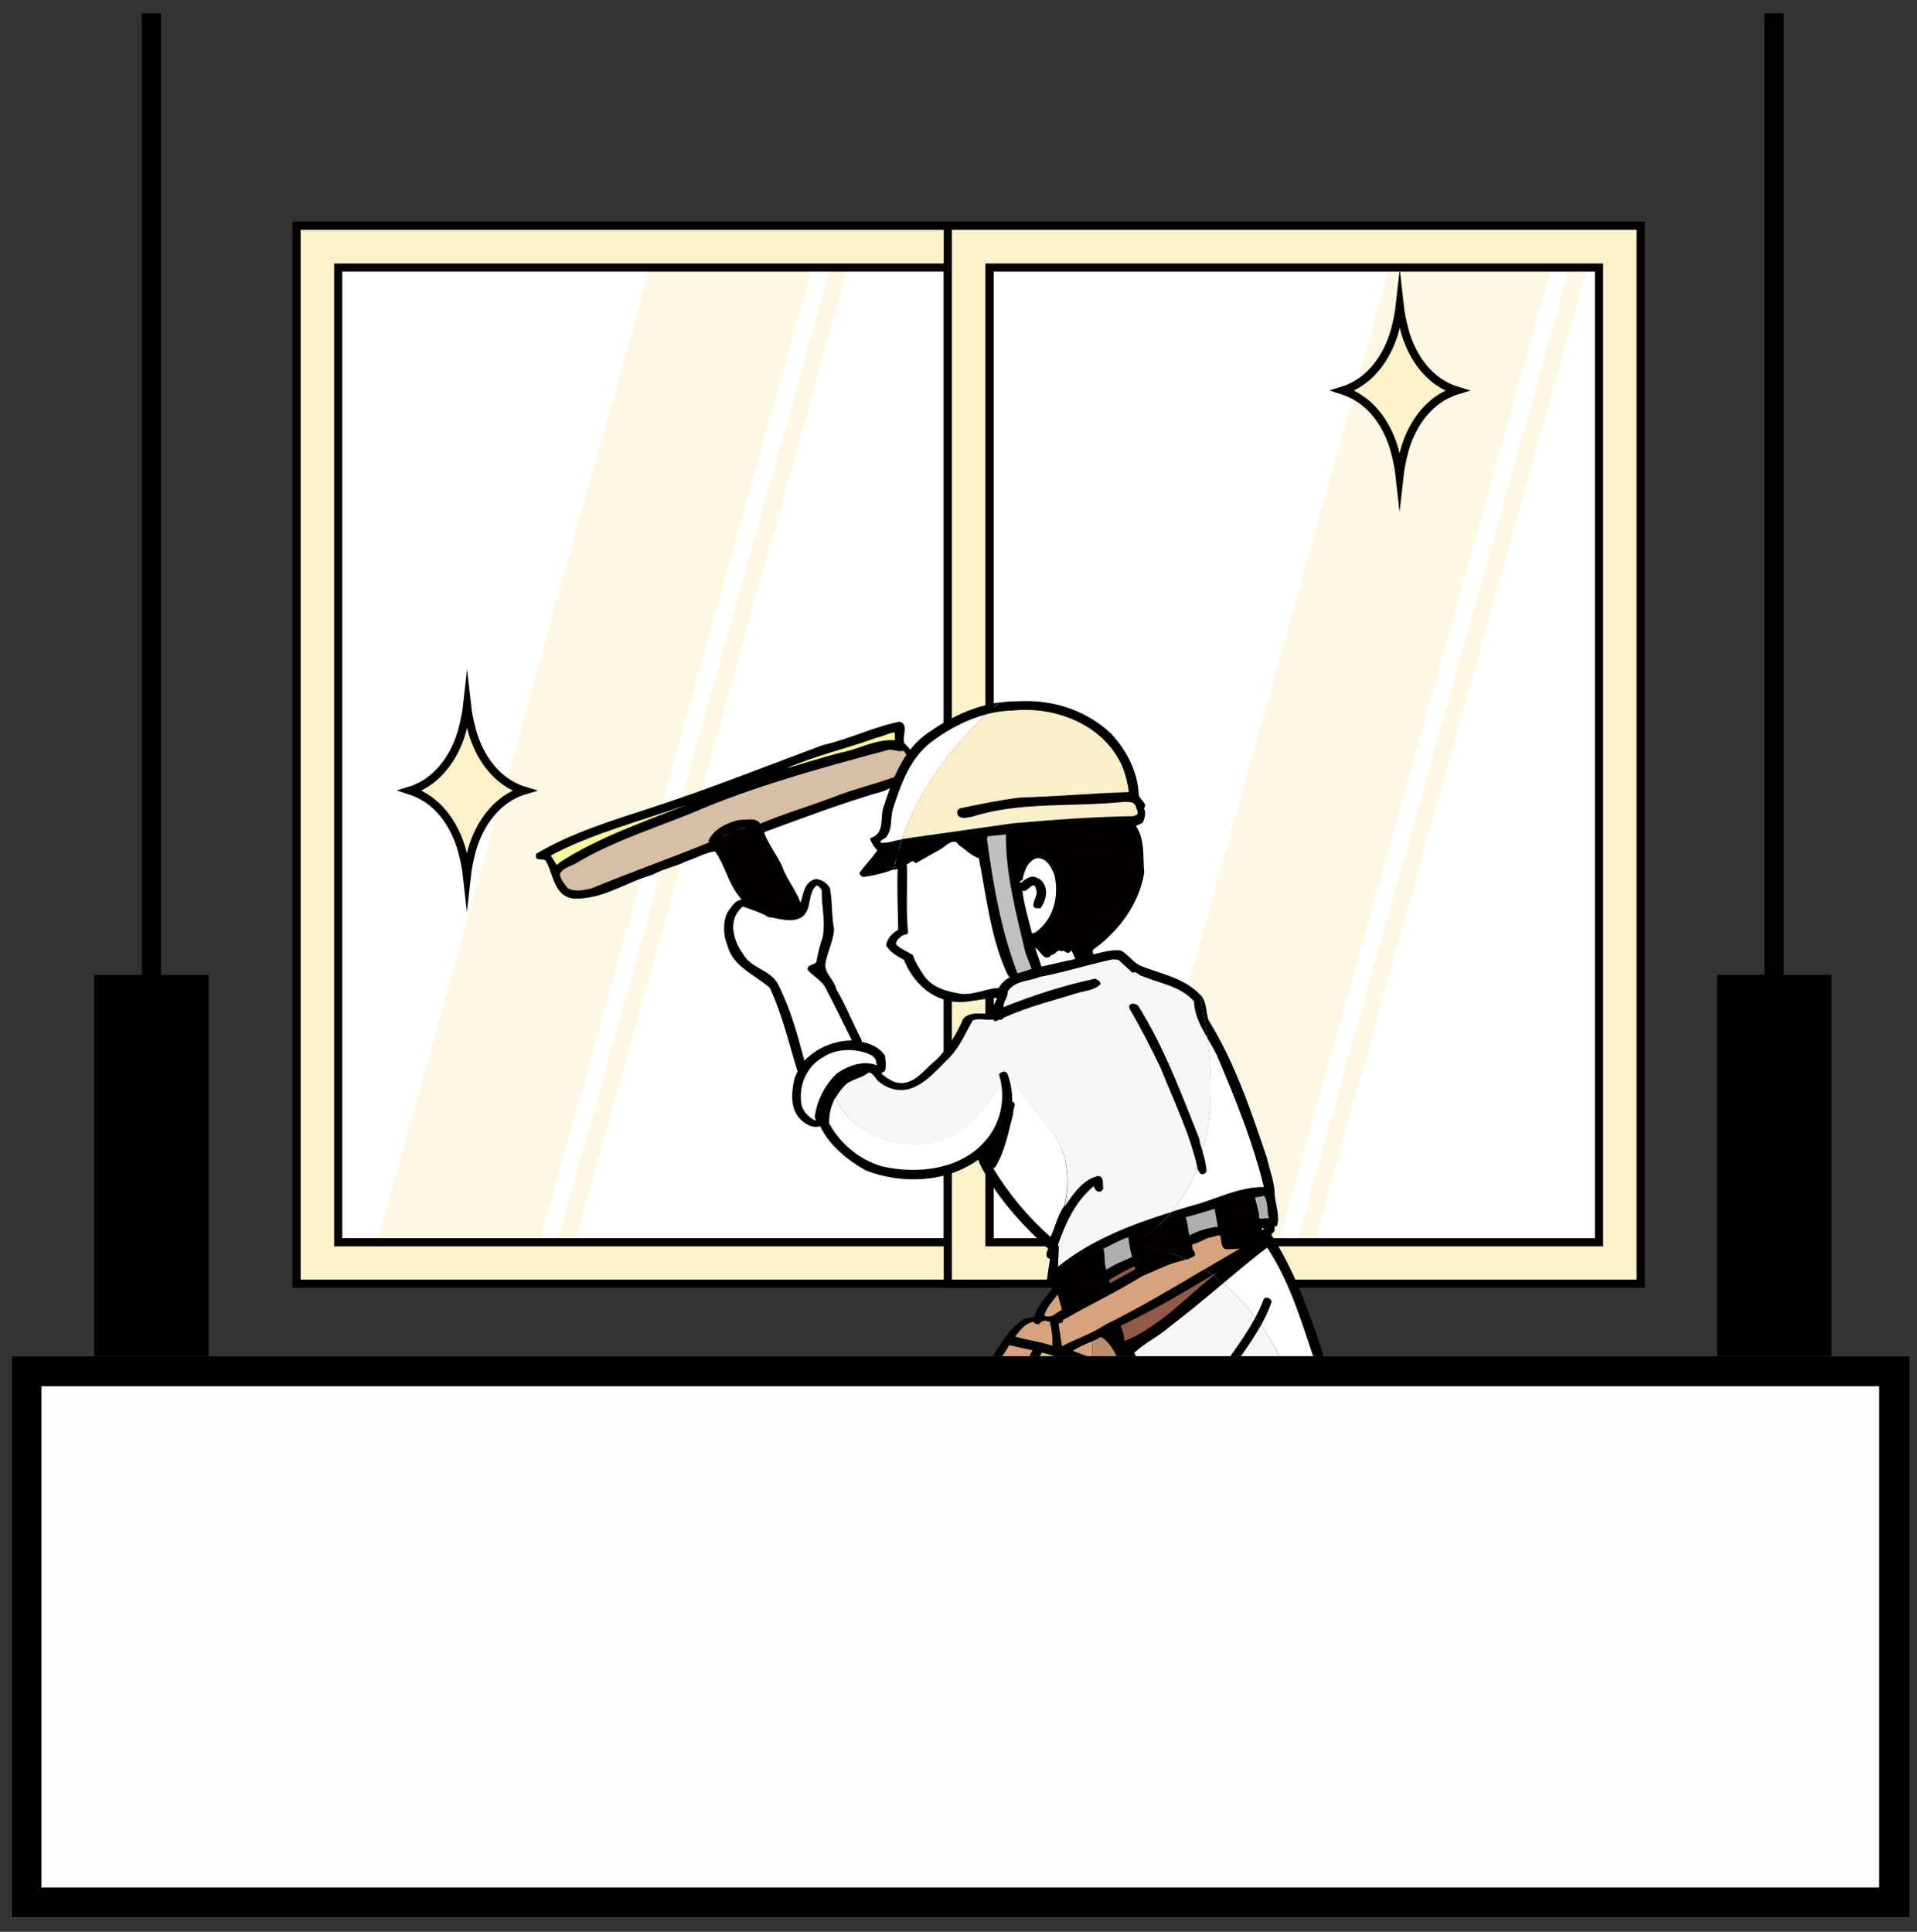 <?xml version="1.0" encoding="utf-8"?>
<!-- Generator: Adobe Illustrator 26.5.0, SVG Export Plug-In . SVG Version: 6.00 Build 0)  -->
<svg version="1.1" id="レイヤー_1" xmlns="http://www.w3.org/2000/svg" xmlns:xlink="http://www.w3.org/1999/xlink" x="0px"
	 y="0px" viewBox="0 0 1012.9 1020.9" style="enable-background:new 0 0 1012.9 1020.9;" xml:space="preserve">
<rect x="0" y="0" width="1012.9" height="1020.9" fill="#333333" stroke="none"/>
<style type="text/css">
	.st0{fill:#FFFFFF;}
	.st1{opacity:0.5;fill:#FCF2CA;enable-background:new    ;}
	.st2{fill:#FCF2CA;stroke:#040000;stroke-width:4.305;stroke-miterlimit:10;}
	.st3{fill:#FFF8A0;}
	.st4{fill:#D7BEA6;}
	.st5{fill:#040000;}
	.st6{fill:#F9EFC8;}
	.st7{fill:#BFC0C0;}
	.st8{fill:#F7F7F7;}
	.st9{fill:#BAE3F9;}
	.st10{fill:#AFAFB0;}
	.st11{fill:#D6A37C;}
	.st12{fill:#905A46;}
	.st13{fill:#BB8E6C;}
	.st14{fill:#CCC57A;}
	.st15{fill:#FDFDFD;}
</style>
<g>
	<rect x="166" y="119.4" class="st0" width="689.8" height="549.9"/>
	<g>
		<g>
			<g>
				<polygon class="st1" points="734.4,139.9 588.9,659.8 674.7,659.8 820.1,139.9 				"/>
				<polygon class="st1" points="829.7,139.9 684.2,659.8 693.6,659.8 839,139.9 				"/>
			</g>
			<g>
				<polygon class="st1" points="343.8,139.9 198.3,659.8 284.1,659.8 429.5,139.9 				"/>
				<polygon class="st1" points="439.1,139.9 293.6,659.8 303,659.8 448.4,139.9 				"/>
			</g>
			<path class="st2" d="M522.8,678.4H156.7V119.3h366.1V678.4z M178.7,656.5h322.1V141.4H178.7V656.5z"/>
			<path class="st2" d="M866.9,678.4H500.8V119.3h366.1V678.4z M522.8,656.5h322.1V141.4H522.8V656.5z"/>
			<path class="st2" d="M766.8,205.4c-13.8-5.7-21.3-18.9-24.5-30.3c-1.6-5.7-2.4-10.7-2.7-13.4c-0.3,2.7-1.1,7.6-2.7,13.4
				c-3.2,11.3-10.8,24.6-24.6,30.3c-0.9,0.4-1.8,0.7-2.8,1c0.9,0.3,1.9,0.6,2.8,1c13.8,5.7,21.3,18.9,24.5,30.3
				c1.6,5.7,2.4,10.7,2.7,13.4c0.3-2.7,1.1-7.6,2.7-13.4c3.2-11.3,10.8-24.6,24.6-30.3c0.9-0.4,1.8-0.7,2.8-1
				C768.6,206.1,767.7,205.7,766.8,205.4z"/>
			<path class="st2" d="M274,416.8c-13.8-5.7-21.3-18.9-24.5-30.3c-1.6-5.7-2.4-10.7-2.7-13.4c-0.3,2.7-1.1,7.6-2.7,13.4
				c-3.2,11.3-10.8,24.6-24.6,30.3c-0.9,0.4-1.8,0.7-2.8,1c0.9,0.3,1.9,0.6,2.8,1c13.8,5.7,21.3,18.9,24.5,30.3
				c1.6,5.7,2.4,10.7,2.7,13.4c0.3-2.7,1.1-7.6,2.7-13.4c3.2-11.3,10.8-24.6,24.6-30.3c0.9-0.4,1.8-0.7,2.8-1
				C275.8,417.5,274.9,417.1,274,416.8z"/>
		</g>
		<g>
			<g>
				<g>
					<path d="M477.9,392.9c4.3,3.7,6.3,8.6,5.1,14.2c-1.3,7.9-10.3,7.6-15.6,10.8c-21.7,6.2-42.7,14.2-63.7,21.9
						c2.1,6.3,6.8,11.9,9.6,18.1c2.9,8.5,10.2,15.5,10.8,24.8c-0.6,1.1-3,0.3-2.7,1.9c-5.3,4.4-11.9,6.2-18.3,6
						c-6.5-4.4-8.5-12.1-13.2-17.7c-5.4-7.1-6.9-15.8-12.1-23c-5.2,0.8-10.1,3.6-15.2,5.3c-6,2.9-12.1,3.9-17.9,7.1
						c-13.9,3.9-26.1,13-41.3,12.6c-11-1.1-10.7-13-15.2-20.2c-1.4-1.2-5.1,0.6-5.1-2.4l0.2-1.1c18.7-11.1,39.9-17.5,60.7-24.3
						c15.1-4.9,30.5-10.5,45.5-16.1l45.1-17c14-3.1,26.6-9.6,40.7-12.4C480.6,382.7,476.3,389.4,477.9,392.9z"/>
					<path class="st3" d="M472.6,387c0.4,1,0.2,2.9,0.3,4.2c-10.7-0.7-19.1,4.9-29,6.6c-9.4,2.5-19.4,5.6-28.7,8.4
						c15.2-6.8,31.9-10.5,47.8-16.3C466.3,389.3,469.2,387.5,472.6,387z"/>
					<path class="st4" d="M477.3,396.7c1.8,1.4,1.7,3.5,2.6,5.3c-1.4,2.7-1.2,6.7-5.1,7.7c-11,4.5-22.9,6.9-34,11.4
						c-13,4.9-26.4,8.8-39.1,14.2c-2.3-3.5-7.7-1.9-11-2c-6.4,1.4-13.5,4.7-16.4,11c0.4,0.2,0.2,0.6,0.3,0.9
						c-20.6,8.5-41.6,15.8-62.1,24.3c-4,0.9-8.7,2.1-12.6-0.2c-1.7-2.4-3.8-4.5-4.1-7.4c1.4-3,5-3.9,7.7-5.2
						c21.6-13.1,45.8-19.9,68.6-29.8c31.5-12.9,64.6-21.8,97.6-30.7C472.7,396.1,474.6,397.5,477.3,396.7z"/>
					<path class="st3" d="M295.8,455.7c-0.6,0.5-1,1.3-1.7,1.3l-3.1-4.9c22.7-12,47.8-18.2,72-26.9
						C340.1,434.4,316.7,442.3,295.8,455.7z"/>
					<path class="st4" d="M381.9,442.2c3.2-2.2,7.6-4.8,12.6-4.4L381.9,442.2z"/>
					<path class="st5" d="M399.3,441.8c6.7,10.4,10.7,21.9,17,32.4c1.2,2.2,2.2,4.5,2.9,6.9c-4,3-9.1,4.7-14.4,5.5
						c-8.8-11.8-16.7-25.2-22.9-38.6C387.3,445.5,393.2,443.1,399.3,441.8z"/>
				</g>
				<polygon class="st5" points="381,443 385.2,440 388.7,438.3 393.1,437.8 395.5,437.8 397.4,438.3 400.2,442.8 383.2,450.5 
					380.4,445.7 380,444.1 				"/>
			</g>
			<path d="M528.1,371.2c-13.9,2-26.4,8.1-37.9,16.2c-12.9,8.8-18.7,24.5-23.2,38.6c-2.4,6,1.1,14.4-7.3,17c0.6,2.4,2.1,4.4,3.8,6.4
				c-2.9,4.3-6.6,8-9.5,12.1c0.6,1,1.3,2.1,2.6,1.9c5.5-0.8,10.7-2,15.7-4C479.1,423.9,501.3,394.9,528.1,371.2z"/>
			<path d="M598.6,657.8c46.1-28,46.3-83.9,35.2-132.5c-8.8-8.8-20.9-10.7-31.4-15c-3.9-1.9-6.4-6.1-10.3-8c-5-0.6-9.6,1-14.2,2
				c-1-0.7-0.1-1.4-0.6-2.2c13.8-9.8,24.7-24.5,27.3-41c-0.8-7.9,0.5-17.5-4.4-24.6l3.6-1.7c1-2.2,2-5.4,0.6-7.5
				c2.3-2.9-2.2-4.4-2.7-7.3c-0.5-12.3-6.5-23.6-14.8-32.5c-13.5-12.4-30.6-17.9-49.2-16.9c-3.3,0-6.4,0.2-9.6,0.7
				C501.2,395,479,424,472.3,459.8c0.5-0.2,1.1-0.4,1.6-0.6l0.4,0.5c-0.4,10.2,0.1,21.3,0.3,31.7c-3.2,1.6-5.8,4.6-6.4,8
				c1.6,3.7,6.2,6.1,9.5,7.9c3.3,8.8,10.8,17.5,19.9,20.5c10.1,4.1,19.2-0.3,29.2-0.4c-0.8,2.9-3.5,5.5-4,8.4
				c-4.8-0.1-10.7-1.2-13.9,2.7c-3.3,7.7-8,15.5-14.2,21.6c-4.9,3.8-9.1,9.9-15,11.7c-5.3,1.8-10-1-13.7-4.2
				c-0.8-1.1,0.9-0.8,1.4-1.5c1.2-2.4,0.4-5.6,0.2-8.2c-2.8-4.3-7.6-6.4-12.3-7.3v-0.9c-4.7-9-8.4-18.4-13.5-27.1
				c-0.9-4.8-6.1-8-5.7-13.1c0.9-6.3,4.3-12.1,4.6-18.5c-1.4-7.3-0.8-14.2-2.2-21.7c-1.6-2.8-4.3-4.4-7.3-4.8
				c-8.6,2-5.9,12.2-10.9,17.7c-11.2,2.6-18.9-6.8-29.3-6.6c-2.9,0.7-4.7,3.9-6.4,6.2c-2.8,5.1-2.5,12.4-0.3,17.7
				c2.9,11.3,14.4,15.5,22.4,22.5c6.6,14,10.1,29.3,14.7,44.2l-1.5,3.3c-1.9,8-2.9,18.2,5.1,23.8c2.4,1.7,5.2,2.8,8.4,1.9
				c4.8,10.2,14.5,17.9,23.8,23.2c19.1,7.6,42.9,6.6,59.6-5.5c0.2,0.5,0.6,0.8,0.5,1.4c8.3,17.1,21.9,32.3,36.2,45.3
				c12-20.1,15.7-45.8,1-63.2c-8.3-10.1-14.7-21.2-23.9-30.4c0,6.4-4.6,11-8.3,16.6c-7.4,10.1-16.6,18.4-28.5,21.2
				c-22.1,4.6-46.9-5.5-54.3-28.5c7.4,23,32.2,33.1,54.3,28.5c12-2.8,21.2-11,28.5-21.2c3.7-5.5,8.3-10.1,8.3-16.6
				c9.2,9.2,15.6,20.2,23.9,30.4c14.7,17.4,10.9,43-1,63.2c0.1,0.1,0.1,0.1,0.2,0.2c0.2,0.6-0.3,1.1-0.5,1.6
				c-0.5,1.6-0.5,3.5,1.6,3.8l-1.6,10.8c0.2,2.6,3.1,1.9,4.7,2c-3.4,6.2-9.8,11-11.3,17.9l-5.5,1.1c-9.3,5.8-13.9,16.5-19.9,24.8
				c-5.2,10.3-8.2,21.6-12.3,32.5c-1.1,5.4-0.6,10.6,3.8,14.2c11.3,7.1,25.1,9.9,38.6,11.1c18-20.9,29.1-47.3,25.3-75.3
				c3.7,28-7.3,54.3-25.3,75.3c3.3,0.3,6.5,0.5,9.7,0.6c4.5-0.3,8.6-3.1,13.2-1.7c39.4-5.7,80.4-3.2,120.3-5
				C685.3,720.6,655.9,663.8,598.6,657.8z"/>
			<path d="M701.7,734.4c0.3-0.3,0.5-0.6,0.9-0.6c0.1-4.2-0.8-8.6-1.7-12.6c-7.7-23.7-15.5-47.5-29.2-68.7l1.3-1.5
				c1.2-0.7-0.6-3.4,1.6-2.9c1.9-4.8-0.6-11.3-1.1-16.6c0.1-6.4-2.7-13.1-4.1-19.6c-8.5-25.1-16.8-50.1-30.9-72.9
				c-1.4-4.5-0.8-9-3.8-12.8c-0.3-0.3-0.6-0.6-0.9-0.9c11.1,48.7,11,104.6-35.2,132.5c57.3,6,86.8,62.8,95.8,115.1
				c3.2-0.1,6.4-0.3,9.5-0.5l2.5-0.7c3.6-0.5,3-4.7,3.3-6.8C707.3,754.6,706.1,743.8,701.7,734.4z"/>
			<path class="st0" d="M521.2,377.5c-9.8,2.5-18.8,7.3-27.1,13.1c-13.4,9.3-17.9,23.6-22.4,37.1c-1.3,5-0.1,9.8-3.1,14.2
				c-0.8,1.8-3.8,1.6-3.3,3.5c4,0.3,7.4-1.3,11-1.7h0.2C485.1,418,501.6,396.2,521.2,377.5z"/>
			<path class="st6" d="M600.2,426.1c-1.3-2.6-3.3-2.1-5.7-2.4c-27.1,2.9-55.8-0.2-80.8,7.9c-2.4,0.3-6.2,1.7-7.7-1.1
				c-0.6-1.2-0.1-2.5,1.1-3.3c10.5-2.2,21.2-4.4,31.7-5.7c20.7-0.6,37.5-2.3,57.7-2.9c-0.6-4.4-1.6-8.6-3.1-12.6
				c-9.2-22.4-34.9-33-58.5-30.5c-4.7,0.1-9.2,0.8-13.6,1.9c-19.7,18.7-36.2,40.5-44.7,66l58.5-8.3c22.7-2,41.9-3.4,64-3.8l1.8-0.9
				C601.7,428.7,600.3,427.8,600.2,426.1z"/>
			<path d="M517,491c-0.6,8.5-1.1,18.6-5.2,26.5c-1.7,1.7-3.9,1.4-6.2,1.1c-5.8-2.8-10.9-8.1-13.9-13.7c-1.2-1.2-3.6-0.3-4-2.4
				c-0.3-1.9,1.5-2.3,2.9-2.7c8.8-0.4,16.4-7,23-13.5C516.4,485.4,518,488.5,517,491z"/>
			<path class="st0" d="M508.3,514.8c-3,1.5-5.2-2.2-7.3-4l-5.5-6.6c5.7-1.7,11.2-5.4,16.1-9.3C511.4,501.5,510,508.1,508.3,514.8z"
				/>
			<path class="st5" d="M598.7,445.3c-1,0.7-2,0.2-3.1,0c-5.5-4.1-12.2-5.4-19-6.6l-2.2-1.3c-12.1-0.5-24.9,2.4-37.8,2.7
				c-0.3,5.2,0.4,11.7,1.1,16.7l3.1-4.4c3.5-4,8.6-3.7,13-2c6.9,3.3,8.2,11,9.6,17.3c0,11.6-3.8,23.1-14.4,28.7l3.7,4
				c2.8-1,5-3.3,7.7-4c3.1,4,4-1.4,7.5-1.1c2.7,0.9,2.6,3.7,4,5.7l0.9-0.2C590.9,488.4,604.2,468,598.7,445.3z"/>
			<path class="st7" d="M531.5,440.9c-3.2,0.6-6.5,0.6-9.8,1.1l-0.2,1.7c3.4,24.4,7.4,48,16.1,70.7c2.6-0.7,5.1-1.5,7.5-2.4
				l-3.3-8.6C537.1,483.4,531.3,461.9,531.5,440.9z"/>
			<path class="st5" d="M511.2,443.5l5.5,4.2l-0.5-5.2C514.8,443.3,512.9,443.3,511.2,443.5z"/>
			<path class="st0" d="M483.9,456.2l-0.5-0.5c-1.8-1.6-3,1-4.7,1.3l0.5,0.5c0.3,11.8-0.6,24,0.6,35.3c-0.3,1.2-1.7,1.1-2.6,1.4
				c-1.6,0.9-3.8,2.8-3.8,4.8c2.5,2.7,6.1,3.8,9,5.8c1.2,3.9,3.6,7.3,5.8,10.8c4.6,6.5,12.2,8.4,19.6,9.6c7.3,0.6,13.2-2.8,19.9-3.1
				c1.2-2.1,3.4-4.6,5.8-5.5c0.1-0.6-1.3-0.7-0.5-1.3h-0.5c-9-19-11.2-40.9-15.3-61.8c-4-1.1-7-4.6-10.6-6.9c-2-4-6.3-0.3-8.8,1.7"
				/>
			<path class="st5" d="M486.3,447c-3.6,0.7-7.6,1.4-11.5,2.1c-0.5,1.6-0.9,3.3-1.3,5C477.8,452,482,449.4,486.3,447z"/>
			<path class="st5" d="M467.7,450.6l-5.7,7.5c4.1-0.8,7.9-2.2,11.5-4c0.4-1.7,0.8-3.3,1.3-5c-2.5,0.4-5,0.9-7.3,1.2L467.7,450.6z"
				/>
			<path d="M575.2,455.9c0,5.1,2.8,9.3,1.7,14.4c-0.7,0.7-0.7,2.1-1.9,1.6c-2.9-2.8-1.7-7.5-2.7-10.8c-0.9-2.2-0.4-5-2-6.9
				c-0.1-0.8,0.6-1.5,1.4-1.6C573.8,452,574.8,454.2,575.2,455.9z"/>
			<path d="M584.5,454.4c0.4,5.1,3.1,11.9,0.2,15.6c-1.4,0.1-1.5-2.3-2.4-3.1c-0.4-4-1.5-8.1-2.4-12.5c0.2-0.6,0.4-1.4,1.1-1.6
				C582.5,452.7,583.9,452.9,584.5,454.4z"/>
			<path class="st0" d="M557.1,462.3c-1.7-4.1-3.9-8.9-9.2-8.8c-4.9,1.5-6.5,6.5-7.5,10.9c0.3,1.4-2.3,0.6-1.1,2.2
				c2.3-1.7,4.9-4.3,8.4-2.9v0.3c2,0.1,3.4,2.1,4.2,3.8c1.9,4,0.3,8.7-2,12.1c-8.2,1.1-0.6-6.3-2.4-9.8c-1.3-6-4.6,2.3-7.3,0.5
				c0.8,7.4,3.3,15.2,5.1,22.7l1.7-0.5C556.6,486,559.8,473.8,557.1,462.3z"/>
			<path class="st0" d="M434.2,470.5c-0.2,8.7,2.2,16.5,0.4,25.1c-1.4,4.1-2.5,8.5-3.3,12.9c-1.2,1.7-4.7,0.9-4.6,4
				c2.7,3.1,6.6,5.2,9,8.6c5,9.6,9.7,19.1,14.4,28.7c-9.8,0.3-18.1,3.8-25.1,10.7c-3.8-14.4-7.5-27.8-14.2-40.9
				c-4.5-7.4-13.6-7.7-18.1-15.3c-4.1-5.7-7.5-14.4-3.5-21.4c0.9-1.3,1.8-2.8,3.3-3.8c4.6,1.6,9.3,3,13.4,5.5c6,0.8,13,3.6,18.4-0.4
				c4.7-4.4,2.4-11.9,7-16.2C432.6,467.9,433.6,469.5,434.2,470.5z"/>
			<path class="st0" d="M555.8,504.5c1.7,0.5,2.9-3.4,4.9-1.7c1.8-1.3,2.9,2,4.6,0.3c0.3-0.3,0.4-0.6,0.5-0.9c1,0.9,1.5,2.9,2.2,4.2
				v0.4l-17.7,4l-3.3-9.9C549.8,502.3,551.9,509.2,555.8,504.5z"/>
			<path class="st0" d="M493.7,603.5c-20.4,4.3-43.2-4.1-52.3-23.5c-2.3,4.2-3.4,8.7-3.3,13.7c6,10.9,16.3,19.4,28.1,22.7
				c19,4.4,41.7,1.4,54.3-13.4c7.3-8,10.5-19.7,8.4-30.7c-1.7,3.5-4.4,6.6-6.7,10.1C514.9,592.5,505.7,600.7,493.7,603.5z"/>
			<path class="st8" d="M638,548.6c-3.5-6-6.9-12.1-7.1-19.4c-7.2-8.2-18-9.4-27.4-13.4c-1.8-0.2-2.8-2.8-5.1-1.7l-7.5-6.9l-3.1-0.2
				c-13.1,2.8-25.2,6.8-38.6,9.3c-5.9,2.5-12.5,1.7-16.7,7.5c0.2,3.1-2.6,5.8-2.2,8.4c15.8-6.3,31.6-11.4,48.3-15
				c1.3,0.6,2.9,1.2,2.9,2.9c-2.8,2.9-7.3,3.4-11.2,4.4c-13.3,4.1-27,7.5-39.7,13.2l-1.7,1.4c-1.5-1.1-3,2.1-4-0.3
				c-3.9,0.6-7.4-1-11,0.5c-3.7,6.6-6.6,13.5-12,19.4c-6.7,6.4-12.8,14.3-21.6,16.8c-6.2,1.6-11.9-0.5-16.4-4.2
				c-1.5-1.6-2.8-4.8-5.1-4.4c-3.4,2.8-8.1,3.3-11.7,6c-2.3,2.3-4.1,4.7-5.6,7.3c9.1,19.4,31.9,27.8,52.3,23.5
				c12-2.8,21.2-11,28.5-21.2c2.3-3.5,5-6.6,6.7-10.1c-0.3-1.5-0.7-3.1-1.2-4.6l0.9-0.9c0.6-0.3,1.2-0.5,1.8-0.5c0-0.2,0-0.3,0-0.5
				c0.2,0.2,0.4,0.4,0.6,0.6c0.4,0.1,0.8,0.3,1.1,0.7c0.1,0.3,0.2,0.5,0.3,0.8c8.2,8.8,14.3,19,22,28.4c9.7,11.5,11.4,26.5,7.9,41.2
				c0.4-0.5,0.8-1,1.2-1.5c4.2-6.3,9.5-13.3,17-14.7c3.1,1.1,1.7,4,2.4,6.6c-0.4,1-1.4,2.2-2.9,1.7c-1.3-0.4-1.8-1.7-2.2-2.9
				c-10.1,8.6-15,19.9-19,31.3l0.6,0.7l-0.5,10.6c17.8-14.3,38.6-22.2,60-28.9C639.5,615.9,642.5,581.9,638,548.6z"/>
			<path class="st0" d="M554.4,596.1c-7.7-9.4-13.8-19.6-22-28.4c1.7,4.7,2.5,9,2.4,14.4c2.9,1.1,0.1,4.2,0.6,6.2
				c-2.5,9.8-4.3,19.9-9.5,28.5l-1.1,0.6c7.6,12.7,18.4,25.9,30.3,36.3c2.5-5.4,3.7-11.5,7.2-16.4
				C565.8,622.7,564.1,607.6,554.4,596.1z"/>
			<path class="st9" d="M530.5,566.3c0.2,0,0.4,0,0.6,0.1c-0.2-0.2-0.4-0.4-0.6-0.6C530.5,565.9,530.5,566.1,530.5,566.3z"/>
			<path class="st0" d="M667.8,627.3c-5.9-24-15-46.6-24.6-69.1c-1.5-3.3-3.4-6.4-5.2-9.5c4.4,33.2,1.5,67.2-18.9,91.7
				c3.7-1.2,7.4-2.3,11.2-3.4C642.8,633.7,654.4,627.2,667.8,627.3z"/>
			<path d="M634.4,620.4c1.6,0.3,2.4-0.2,3.1-1.3c-0.1-3.6-1.1-7-2.1-10.4c-0.8,2.8-1.7,5.6-2.8,8.4c0.1,0.4,0.2,0.8,0.3,1.1
				L634.4,620.4z"/>
			<path d="M633.6,601.6c-9.5-23.9-18.5-48.2-32.3-70.2c-1.4-1.3-5.2-1.7-4.6,1.4c6,10.3,11.5,21,16.6,31.7
				c6.9,17.4,15.2,34.1,19.4,52.5c1.1-2.7,2-5.5,2.8-8.4C634.7,606.3,634,604,633.6,601.6z"/>
			<path class="st0" d="M442.3,567.2c5.7-4,14.1-7.1,21-4.2l-0.6-3l-1.6-2c-7.6-4.1-18.7-4.3-26,0.6c-8.5,4.6-12.6,13.7-11.9,23
				c0,4.6,3.7,9.1,7.9,10.6l-0.6-1.9C431.6,581.7,435.7,573.4,442.3,567.2z"/>
			<path class="st10" d="M670.5,643.9c-1.3-3.9-0.2-8.8-2.7-12c-1.5,0.6-3.1,0.6-4.7,0.9c0.7,3.7,2.2,7.1,2.2,11
				C667.1,644.5,668.3,643.5,670.5,643.9z"/>
			<path class="st5" d="M661.8,652.9c-1-6.5-2.1-13-4.2-19.2c-3.7,1.1-7.4,2.4-11,3.6c1.1,6,2.4,11.9,4,17.7
				C654.3,654.3,658,653.5,661.8,652.9z"/>
			<path class="st10" d="M628.5,652.9c4.5-2.5,9.6-4,15-4.6l-1.7-9.5c-5.2,1.5-10.1,3.2-15.3,4.4
				C627.6,646.5,627.6,649.5,628.5,652.9z"/>
			<path class="st5" d="M603.1,663.1l1.9,1.5c0.4,1.1-0.6,2.1-0.6,3.3c4.9-1.9,9.7-3.9,14.7-5.4c-5.3-1.9-11-3.3-16.9-4.2
				C602.5,659.8,602.9,661.4,603.1,663.1z"/>
			<path class="st5" d="M601.1,652c0.1,1.3,0.3,2.6,0.5,3.8c3.7-2.5,7.1-5.1,10.2-7.9C608.2,649.2,604.6,650.6,601.1,652z"/>
			<path class="st5" d="M621.9,644.3c-3.3,1.2-6.7,2.4-10.1,3.6c-3.1,2.8-6.5,5.5-10.2,7.9c0.2,0.8,0.4,1.6,0.5,2.4
				c6,0.9,11.6,2.3,16.9,4.2c2.2-0.6,4.4-1.2,6.7-1.6C623.3,655.8,624.7,648.9,621.9,644.3z"/>
			<polygon class="st0" points="668,649.1 666.7,649.1 666.9,650.2 			"/>
			<path class="st11" d="M636.3,670.8c-3-1.9-6.2-3.7-9.5-5.2c-1.9,0.6-3.9,1-5.8,1.6c-6.1,1.9-11.8,4.9-17.7,7.3
				c-13.6,8.5-28,15.2-41.8,23.2l0.3,0.7c-0.6,0.6-1.7,0.8-2.5,1.1l1.8,11.9c4.9-2.5,10.3-4.6,15.4-7.1c0-0.2,0-0.3-0.1-0.5
				c0,0.2,0,0.3,0.1,0.5c2.5-1.2,5-2.6,7.3-4.1C601.6,691.4,619,681.1,636.3,670.8z"/>
			<path class="st11" d="M647.5,660.1c-2.9-1.2-1.7-5-2.9-7.3c-2.2,0.1-4,1.1-6.2,1.4c-2.9,1.1-5.5,2.8-8.6,3.5l0.5,2.9
				c1,0.6,1.2,1.7,1.1,2.9c-1.4,1-3,1.7-4.6,2.2c3.3,1.6,6.5,3.3,9.5,5.2c6.3-3.7,12.6-7.4,18.9-11.1
				C652.4,660,649.8,660.3,647.5,660.1z"/>
			<path class="st10" d="M596.2,653.8c0.4,3.3,1,7.1,2,10.4c-4.5,2.3-9.1,3.6-13.5,6.8c-1.6-3.1-0.5-7.4-1.7-11
				C587.4,657.7,591.6,655.4,596.2,653.8z"/>
			<path class="st0" d="M705.5,760.9c-1.6-13.5-8.6-24.8-9.7-38.5c-7.5-21.5-13.5-43.9-26.3-63.1c-7.7,5.9-15.4,12.3-23.2,18.9
				c25.6,21.5,40.7,56.4,47.3,90.2l9.3-0.2l2-0.9C706.1,765.6,705.3,762.7,705.5,760.9z"/>
			<path class="st8" d="M646.3,678.2c-9.4,7.9-19,15.9-28.5,23.1c-5.8,5.1-13.2,8.5-18.5,13.7c4.2,6.5,4.1,16.8,1.7,24.3
				c-5.4,10.8-8,24.5-18.8,33.1l25.4-2.2l49-0.9l36.8-0.9C687,734.6,671.9,699.7,646.3,678.2z"/>
			<path class="st5" d="M577.9,662.8c-5.5,3-11.3,6.3-15.6,11l3.3,14.4c5.1-3,10.3-6,15.8-8.2C579.9,675,578.6,668.8,577.9,662.8z"
				/>
			<path class="st12" d="M586.1,676.5c-0.2,0.6,0.3,1.2,0.5,1.6l13.2-7.3c0.1-0.7-0.3-1.3-0.5-1.6
				C594.8,671.4,590.1,673.8,586.1,676.5z"/>
			<path class="st12" d="M592.2,700.6c1,2.6,1.7,5.2,2,8.1c17.8-7.1,31.8-22.4,46.9-34.6c-0.1-0.1-0.3-0.2-0.4-0.3
				C624.9,683.3,608.9,692.7,592.2,700.6z"/>
			<path class="st12" d="M640.7,673.9c0.1,0.1,0.3,0.2,0.4,0.3c0.9-0.8,1.9-1.5,2.8-2.2C642.9,672.6,641.8,673.2,640.7,673.9z"/>
			<path class="st11" d="M561.1,692.2c-3,1.4-5.4,4.8-9.3,3.1c0.8-4,4.4-7.6,7.1-11.2L561.1,692.2z"/>
			<path d="M671.9,688c-0.3-1.9-2.8-3-4.1-1.6c-1.3,3.4-2.8,6.6-4.5,9.8c1,1.4,2,2.7,3,4.1C668.5,696.4,670.4,692.3,671.9,688z"/>
			<path d="M666.3,700.3c-1-1.4-2-2.8-3-4.1c-7.1,13.3-16.9,25.1-25.9,37.9l-0.3,1.6c0.6,1.1,1.5,1.7,2.7,2c2.1,0,1.9-3.3,3.8-3.3
				l5.7,20.3l1.6,2.4c0.7,0.1,2.9,0.9,3.3-0.6c-1.5-9.2-5.1-18-7.1-27.1C653.3,719.6,660.7,710.3,666.3,700.3z"/>
			<path class="st11" d="M554.7,698.4c-0.9,0.1-1.6-0.3-2.4-0.5c-1.1,0.2-2.6,0.5-2.9,1.6c-1.2,0.7-2.6,0.2-3.3-0.9
				c-4.4,0.5-7.1,4.5-9.7,7.7c6.3,2,13.2,2.7,19.6,4.9C556.4,706.6,555.6,702.5,554.7,698.4z"/>
			<path class="st11" d="M577,708.9c-3.5,1.5-7,2.8-10.2,5c3.4,1.3,6.9,2.5,10.3,3.7C577.3,714.7,577.2,711.8,577,708.9z"/>
			<path class="st13" d="M581.7,706.5c-1.5,0.9-3.1,1.7-4.7,2.4c0.2,2.9,0.3,5.8,0.2,8.7c5,1.8,9.9,3.7,14.6,6.2
				C590.8,717,587.5,710.1,581.7,706.5z"/>
			<path class="st11" d="M569.5,720.2l-11,22.4c-1.7,2.5-2.7,5.7-6,6.6c-4.5-1.9-13.2,0.4-13.2-6.6c0.7-9.1,1.5-20.9,6.2-29
				l-12.3-2.7c-3.4,6-8.3,11.9-10.4,18.4c-2.9,10.5-9.8,20.1-9.3,32c1.4,4.3,6.1,5,9.3,7c9.6,2.6,20.9,6.4,31.8,6.7
				c12.1-15.3,20.5-33.1,22.3-52.2C574.4,721.9,572,721,569.5,720.2z"/>
			<path class="st13" d="M576.8,722.9c-1.9,19.1-10.2,36.9-22.3,52.2c7.3,0.2,14.4-1.2,20.7-5.6c3.2-3.3,6.3-6.5,7.5-10.8
				c6.3-8.1,6.6-19.1,9-29.2C586.8,727.3,581.9,724.9,576.8,722.9z"/>
			<path class="st14" d="M564.8,718.7c-2.2-0.4-4.5-1.9-6.8-0.8c-1.7-2-4.9-2.4-7.5-3.1c-5.1,8.1-5.7,18-6.2,28.1
				c1.7,1.7,4.7,1.3,7.1,2C556.5,736.3,560.4,727.4,564.8,718.7z"/>
			<path d="M551.9,731.9c1.3,0.9,3.1,0.5,4.1-0.6c2.2-3.4,4.7-7.5,1.8-11.5c-1.7-1.2-3-1.1-5.2-1.3c-2.3,0.5-4.3,3.1-5.1,5.3
				C546.3,727.3,549.6,730,551.9,731.9z"/>
			<path class="st0" d="M554.7,723.8c-0.4-4.3-3.4,0.3-4,1.5c-0.3,1.4,0.4,2.8,1.1,4C553.5,728.1,554.5,725.9,554.7,723.8z"/>
		</g>
		<rect x="49.8" y="515.2" width="60.5" height="289.6"/>
		<rect x="907.2" y="515.2" width="60.5" height="289.6"/>
		<rect x="932.3" y="7" width="10.2" height="515.6"/>
		<rect x="74.9" y="7" width="10.2" height="515.6"/>
		<rect x="5.9" y="716.7" class="st15" width="1002.9" height="296.8"/>
		<g>
			<path d="M992.9,732.6v264.9h-971V732.6H992.9 M1008.9,716.7H5.9v296.8h1003V716.7L1008.9,716.7z"/>
		</g>
	</g>
</g>
</svg>
